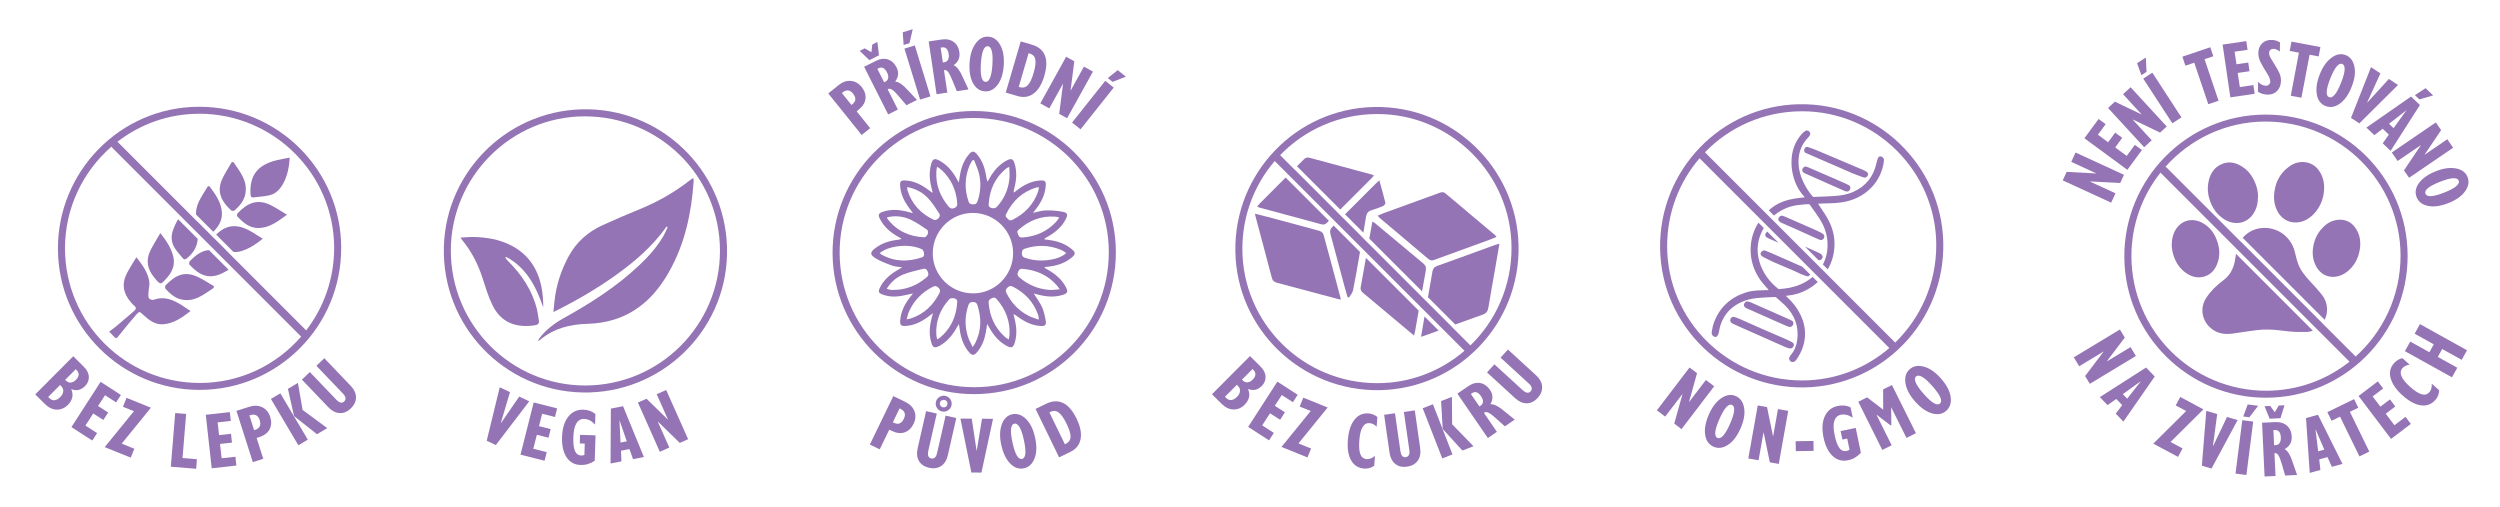 <?xml version="1.0" encoding="UTF-8"?> <svg xmlns="http://www.w3.org/2000/svg" xmlns:xlink="http://www.w3.org/1999/xlink" id="Layer_1" viewBox="0 0 753.99 152.76"><defs><style>.cls-1{fill:none;}.cls-2{clip-path:url(#clippath-17);}.cls-3{clip-path:url(#clippath-11);}.cls-4{clip-path:url(#clippath-16);}.cls-5{clip-path:url(#clippath-10);}.cls-6{clip-path:url(#clippath-15);}.cls-7{clip-path:url(#clippath-13);}.cls-8{clip-path:url(#clippath-14);}.cls-9{clip-path:url(#clippath-12);}.cls-10{fill:#9474b4;}.cls-11{clip-path:url(#clippath-1);}.cls-12{clip-path:url(#clippath-3);}.cls-13{clip-path:url(#clippath-4);}.cls-14{clip-path:url(#clippath-2);}.cls-15{clip-path:url(#clippath-7);}.cls-16{clip-path:url(#clippath-6);}.cls-17{clip-path:url(#clippath-9);}.cls-18{clip-path:url(#clippath-8);}.cls-19{clip-path:url(#clippath-5);}.cls-20{clip-path:url(#clippath);}</style><clipPath id="clippath"><rect class="cls-1" x="10.62" y="8.81" width="733.86" height="134.9"></rect></clipPath><clipPath id="clippath-1"><rect class="cls-1" x="10.62" y="8.81" width="733.86" height="134.9"></rect></clipPath><clipPath id="clippath-2"><rect class="cls-1" x="10.62" y="8.81" width="733.86" height="134.9"></rect></clipPath><clipPath id="clippath-3"><rect class="cls-1" x="10.62" y="8.81" width="733.86" height="134.9"></rect></clipPath><clipPath id="clippath-4"><rect class="cls-1" x="10.62" y="8.81" width="733.86" height="134.9"></rect></clipPath><clipPath id="clippath-5"><rect class="cls-1" x="10.62" y="8.81" width="733.86" height="134.9"></rect></clipPath><clipPath id="clippath-6"><rect class="cls-1" x="10.62" y="8.81" width="733.86" height="134.9"></rect></clipPath><clipPath id="clippath-7"><rect class="cls-1" x="10.62" y="8.81" width="733.86" height="134.9"></rect></clipPath><clipPath id="clippath-8"><rect class="cls-1" x="10.62" y="8.81" width="733.86" height="134.9"></rect></clipPath><clipPath id="clippath-9"><rect class="cls-1" x="10.62" y="8.81" width="733.86" height="134.9"></rect></clipPath><clipPath id="clippath-10"><rect class="cls-1" x="10.62" y="8.81" width="733.86" height="134.9"></rect></clipPath><clipPath id="clippath-11"><rect class="cls-1" x="10.62" y="8.81" width="733.86" height="134.9"></rect></clipPath><clipPath id="clippath-12"><rect class="cls-1" x="10.62" y="8.81" width="733.86" height="134.9"></rect></clipPath><clipPath id="clippath-13"><rect class="cls-1" x="10.62" y="8.81" width="733.86" height="134.9"></rect></clipPath><clipPath id="clippath-14"><rect class="cls-1" x="10.62" y="8.81" width="733.86" height="134.9"></rect></clipPath><clipPath id="clippath-15"><rect class="cls-1" x="10.62" y="8.81" width="733.86" height="134.9"></rect></clipPath><clipPath id="clippath-16"><rect class="cls-1" x="10.62" y="8.81" width="733.86" height="134.9"></rect></clipPath><clipPath id="clippath-17"><rect class="cls-1" x="10.62" y="8.81" width="733.86" height="134.9"></rect></clipPath></defs><g class="cls-20"><path class="cls-10" d="M60.34,115.5c-22.47.05-40.69-18.09-40.74-40.54-.02-12.25,5.44-23.29,14.05-30.76.06.16.15.31.28.43l56.89,56.89c-7.41,8.54-18.31,13.96-30.47,13.98M60.03,34.3c22.44-.02,40.73,18.13,40.75,40.45,0,9.37-3.14,18.01-8.44,24.89l-24.25-24.25s.03.01.05.02l-3.72-3.71s0,.01,0,.02l-.98-.98s0,0,0,0c0,0,0,0,0-.01l-3.94-3.94s.01.03.02.05l-3.54-3.54c-.03-.06-.07-.11-.1-.17-.01.01-.02.03-.03.04l-20.23-20.23c-.07-.07-.14-.12-.22-.17,6.83-5.29,15.37-8.45,24.62-8.46M102.91,74.8c-.02-23.58-19.2-42.64-42.9-42.6-23.8.05-42.7,19.6-42.54,43.03.16,23.34,19.25,42.38,42.74,42.36,23.62-.03,42.72-19.16,42.69-42.8"></path><path class="cls-10" d="M46.39,90.39c-.4.15-1.18-.05-1.42-.36-.28-.38-.23-1.06-.21-1.6.06-1.24.45-2.53.23-3.72-.48-2.6-1.97-4.76-3.86-7.12-1.03,1.72-2,3.19-2.81,4.74-1.68,3.18-1.22,6.13,1.14,8.81.31.35.61.73.97,1.02.75.58.66,1.09,0,1.65-1.76,1.49-3.5,3.01-5.27,4.5-.68.57-1.42,1.08-2.23,1.69.43.47.76.84,1.11,1.19,1.04,1.06,1.01,1.03,1.91-.09,1.67-2.08,3.35-4.16,5.11-6.17.97-1.11,1.04-1.01,2.12,0,1.72,1.6,3.61,3.07,6.1,2.87,3.09-.26,5.57-1.95,8.17-3.99-1.29-.85-2.35-1.64-3.5-2.29-2.36-1.34-4.81-2.15-7.56-1.12"></path><path class="cls-10" d="M76.4,59.53c1.68-.19,3.38-.27,5.01-.67,3.94-.97,5.8-6.68,5.96-11.32-1.34.26-2.58.46-3.8.75-5.85,1.4-8.3,4.53-8.02,10.18.03.59.09,1.15.86,1.07"></path><path class="cls-10" d="M69.78,63.49c.18.16.78.14.98-.04,1.52-1.33,2.81-2.88,3.22-4.89.81-3.95-1.59-6.72-3.55-9.64-.17-.02-.34-.04-.51-.06-.94,1.64-1.99,3.23-2.81,4.94-1.74,3.63-.72,6.63,2.65,9.69"></path><path class="cls-10" d="M50.4,83.74c.12-.14.24-.27.35-.41,1.31-1.71,2.04-3.61,1.55-5.77-.59-2.62-2.01-4.83-3.95-7.26-1.1,1.92-2.15,3.55-3,5.27-1.44,2.9-.89,5.6,1.12,8.06,1.95,2.4,1.94,2.4,3.92.1"></path><path class="cls-10" d="M71.7,64.29c-.19.2-.31.78-.17.92,1.77,1.9,3.71,3.64,6.52,3.56,3.23-.09,5.71-1.94,8.5-4.02-1.79-1.06-3.25-2.04-4.81-2.84-4.02-2.05-7.13-.73-10.03,2.37"></path><path class="cls-10" d="M49.96,86.04c-.19.2-.22.88-.04,1.07,1.31,1.4,2.74,2.74,4.67,3.19,4.05.96,6.87-1.52,9.86-3.48.02-.17.05-.34.07-.51-1.51-.88-2.98-1.85-4.54-2.63-4.39-2.19-7.09-.62-10.02,2.35"></path><path class="cls-10" d="M65.2,70.77l5.21,5.21c.65.07,1.27.04,1.82-.1,2.53-.64,4.69-2.01,7.01-3.87-1.6-.98-2.95-1.95-4.42-2.68-3.74-1.87-6.84-1.39-9.62,1.44"></path><path class="cls-10" d="M64.33,69.9c1.57-1.59,2.76-3.42,2.59-5.83-.21-3.08-1.95-5.5-3.73-7.86-.16-.03-.32-.06-.47-.09-.91,1.54-1.93,3.02-2.71,4.62-.65,1.33-.94,2.67-.89,3.96l5.21,5.21Z"></path><path class="cls-10" d="M57.23,78.77c-.2.2-.25.87-.08,1.06,3.04,3.3,5.92,4.46,9.79,2.62.68-.33,1.35-.7,2.01-1.09l-5.93-5.93c-1.93.13-3.72,1.2-5.79,3.35"></path><path class="cls-10" d="M55.13,77.89c.36.44.73.43,1.2.06,2.04-1.63,3.18-3.69,3.3-5.91l-5.91-5.91c-.66,1.1-1.18,2.23-1.59,3.42-.63,1.87-.44,3.66.6,5.3.69,1.08,1.58,2.04,2.4,3.04"></path><path class="cls-10" d="M19.79,114.71l-.14-.14,3.21-3.22.14.14c.5.5.74,1.01.72,1.52-.03.51-.28,1-.76,1.49-.55.55-1.09.85-1.63.88-.54.04-1.05-.19-1.53-.67M19.07,118.07c-.07.59-.38,1.16-.93,1.71-.55.55-1.11.86-1.67.93-.56.07-1.11-.16-1.65-.7l-.29-.29,3.59-3.6.29.29c.52.52.74,1.07.66,1.66M21.49,117.38c.91.31,1.68.37,2.33.19.65-.18,1.26-.56,1.85-1.15.79-.79,1.16-1.72,1.12-2.78-.04-1.06-.56-2.09-1.56-3.08l-3.14-3.12-11.46,11.51,2.84,2.83c1.16,1.16,2.38,1.74,3.65,1.76,1.27.02,2.4-.46,3.38-1.45.66-.67,1.09-1.39,1.28-2.19.19-.79.09-1.63-.3-2.53"></path></g><polygon class="cls-10" points="31.17 126.66 32.62 124.41 29.57 122.45 31.67 119.2 35.02 121.36 36.47 119.12 30.34 115.16 21.54 128.81 27.83 132.87 29.28 130.62 25.76 128.35 28.12 124.7 31.17 126.66"></polygon><polygon class="cls-10" points="38.16 119.99 37.08 122.68 40.39 124.02 31.58 134.85 39.43 138.02 40.51 135.34 36.7 133.8 45.51 122.96 38.16 119.99"></polygon><polygon class="cls-10" points="56.14 124.84 52.84 124.57 51.52 140.76 59.16 141.38 59.39 138.5 55.05 138.14 56.14 124.84"></polygon><polygon class="cls-10" points="66.84 138.21 66.36 133.89 69.96 133.49 69.67 130.83 66.07 131.23 65.64 127.39 69.61 126.95 69.31 124.29 62.06 125.09 63.85 141.23 71.29 140.41 71 137.75 66.84 138.21"></polygon><g class="cls-11"><path class="cls-10" d="M78.36,128.54c-.21.5-.7.88-1.46,1.12l-.26.08-1.42-4.45.23-.07c1.45-.46,2.41.02,2.86,1.46.24.74.25,1.36.03,1.86M79.1,122.83c-1.16-.57-2.49-.61-3.99-.13l-3.8,1.21,4.94,15.47,3.15-1.01-2-6.28.74-.24c1.56-.5,2.62-1.3,3.18-2.39.56-1.1.62-2.34.17-3.73-.44-1.37-1.24-2.34-2.4-2.91"></path></g><polygon class="cls-10" points="89.85 115.48 86.84 117.27 88.68 125.48 95.6 130.96 98.69 129.12 91.26 123.63 89.85 115.48"></polygon><rect class="cls-10" x="85.62" y="118.33" width="3.31" height="16.24" transform="translate(-52.29 62.19) rotate(-30.66)"></rect><g class="cls-14"><path class="cls-10" d="M105.71,116.3l-7.9-8.26-2.39,2.29,8.04,8.4c.46.48.71.92.74,1.32.04.4-.1.75-.4,1.04-.33.31-.69.42-1.1.31-.4-.11-.82-.38-1.25-.83l-8-8.36-2.39,2.29,7.99,8.34c1.04,1.09,2.17,1.67,3.38,1.74,1.21.07,2.33-.4,3.38-1.4,1.02-.98,1.54-2.07,1.56-3.29.02-1.22-.53-2.42-1.65-3.59"></path><path class="cls-10" d="M443.46,104.18s-.03-.03-.04-.05l-5.81-5.81s.01,0,.02,0l-7.23-7.23s0,.02,0,.02l-1.77-1.77s0-.02,0-.02l-15.91-15.91s0,.02,0,.02l-1.79-1.79s0-.02,0-.03l-6.13-6.13s0,.01-.01.01l-1.45-1.45s0,0,.01-.01l-13.05-13.05s0,.01-.01.02l-4.21-4.21s0,0,0,0c7.38-7.64,17.74-12.39,29.26-12.4,22.23-.04,40.5,18.15,40.53,40.35.01,11.57-4.74,22.02-12.41,29.44M415.43,115.56c-22.44.03-40.71-18.11-40.74-40.45-.01-10.16,3.66-19.42,9.76-26.54l57.23,57.23c-7.06,6.07-16.22,9.75-26.25,9.76M457.98,73.78c-.61-23.22-20-41.99-43.56-41.51-23.47.47-42.22,19.89-41.84,43.55.37,23.47,19.91,42.25,43.55,41.85,23.63-.45,42.49-20.08,41.86-43.89"></path><path class="cls-10" d="M399.14,70.7c-.12-.43-.69-.91-1.14-1.04-5.21-1.45-10.44-2.84-15.67-4.24-1.22-.33-2.46-.62-3.83-.96.09.45.11.63.16.81,1.64,6.15,3.3,12.29,4.9,18.45.25.96.76,1.35,1.67,1.59,4.46,1.16,8.91,2.37,13.37,3.56,1.86.5,3.73.99,5.69,1.51.02-.33.05-.4.03-.47-1.71-6.41-3.41-12.82-5.17-19.21"></path><path class="cls-10" d="M432.69,78.33c5.69-2.07,11.39-4.14,17.08-6.22.51-.19,1-.44,1.58-.7-.24-.27-.35-.42-.49-.54-4.96-4.17-9.94-8.32-14.88-12.51-.7-.6-1.3-.4-1.99-.14-5.55,2.02-11.1,4.03-16.65,6.05-.59.22-1.16.5-1.85.8.29.3.44.51.63.67,4.9,4.13,9.81,8.24,14.68,12.39.65.55,1.22.46,1.89.22"></path><path class="cls-10" d="M414.38,52.92c-.38-.16-.54-.25-.72-.3-6.26-1.68-12.51-3.35-18.76-5.05-.74-.2-1.21.04-1.71.54-.68.68-1.35,1.35-2.03,2.03l13.05,13.05c3.1-3.11,6.2-6.21,9.31-9.31.26-.26.5-.55.87-.96"></path><path class="cls-10" d="M398.55,67.65c.8.22,1.27-.06,1.79-.59.15-.15.3-.3.45-.46l-13.05-13.05c-2.6,2.61-5.21,5.21-7.81,7.82-.25.25-.47.55-.77.91.3.15.46.26.62.31,6.25,1.68,12.51,3.35,18.76,5.06"></path><path class="cls-10" d="M417.19,62.1c.3-.14.7-.68.64-.93-.53-2.18-1.15-4.33-1.83-6.78-.48.44-.79.7-1.08.99-3.09,3.09-6.17,6.18-9.26,9.26l5.53,5.53c.27-1.58.54-3.17.79-4.76.18-1.12.69-1.74,1.78-2.05,1.17-.33,2.31-.77,3.43-1.26"></path><path class="cls-10" d="M401.81,68.46c-.67.66-.78,1.26-.55,2.13,1.42,5.18,2.78,10.37,4.17,15.56.31,1.16.66,2.31.99,3.46.14.04.29.08.44.11.42-.71,1.05-1.38,1.21-2.14.7-3.39,1.26-6.82,1.86-10.23.08-.45.16-.9.24-1.36l-7.94-7.94c-.14.14-.28.28-.42.41"></path><path class="cls-10" d="M429.16,79.37c-4.85-4.01-9.66-8.06-14.5-12.09-.19-.15-.42-.25-.76-.44-.32,1.75-.62,3.45-.92,5.13l15.91,15.9c.37-2.08.74-4.16,1.12-6.24.18-1.01-.08-1.63-.85-2.26"></path><path class="cls-10" d="M410.39,86.55c-.14.77.08,1.27.69,1.77,3.64,3.02,7.25,6.07,10.88,9.11,1.43,1.2,2.86,2.39,4.47,3.74.16-.57.3-.93.36-1.29.36-2.06.72-4.13,1.08-6.19l-15.91-15.91c-.52,2.93-1.03,5.86-1.57,8.78"></path><path class="cls-10" d="M450.94,73.86c-5.84,2.12-11.67,4.27-17.52,6.35-.95.34-1.27.88-1.42,1.79-.43,2.55-.88,5.09-1.33,7.64l8.22,8.22c2.75-1,5.5-1.99,8.26-2.96,1.16-.41,1.57-1.06,1.75-2.19.67-4.14,1.43-8.26,2.15-12.39.38-2.2.75-4.41,1.17-6.83-.57.17-.93.25-1.27.38"></path><path class="cls-10" d="M429.63,95.45c-.34,1.97-.67,3.96-1.04,6.12.55-.18.89-.28,1.23-.4,1.35-.49,2.7-.98,4.05-1.47l-4.24-4.24Z"></path><path class="cls-10" d="M374.7,114.65l-.14-.14,3.21-3.22.14.14c.5.5.74,1.01.71,1.52-.03.51-.28,1.01-.76,1.49-.55.55-1.09.84-1.63.88-.54.04-1.05-.19-1.53-.67M373.98,118.01c-.07.59-.38,1.16-.93,1.71-.55.55-1.1.86-1.67.93-.56.07-1.11-.16-1.65-.7l-.29-.29,3.59-3.6.29.29c.52.51.74,1.07.66,1.66M376.39,117.33c.91.31,1.68.37,2.33.19.65-.18,1.26-.56,1.85-1.15.79-.79,1.16-1.72,1.12-2.78-.04-1.06-.56-2.09-1.56-3.08l-3.14-3.12-11.46,11.51,2.84,2.83c1.16,1.16,2.38,1.74,3.65,1.76,1.27.02,2.4-.46,3.38-1.45.66-.67,1.09-1.4,1.29-2.19.19-.79.09-1.63-.3-2.53"></path></g><polygon class="cls-10" points="386.08 126.6 387.53 124.35 384.48 122.39 386.58 119.14 389.93 121.3 391.38 119.06 385.25 115.1 376.44 128.75 382.74 132.81 384.19 130.56 380.67 128.29 383.03 124.64 386.08 126.6"></polygon><polygon class="cls-10" points="393.07 119.93 391.98 122.62 395.3 123.96 386.49 134.79 394.33 137.96 395.42 135.28 391.61 133.74 400.42 122.9 393.07 119.93"></polygon><g class="cls-12"><path class="cls-10" d="M412.7,124.69c-1.75-.13-3.17.53-4.26,1.97-1.09,1.44-1.74,3.46-1.93,6.05-.2,2.6.14,4.66,1,6.16.86,1.5,2.17,2.32,3.91,2.45.57.04,1.09,0,1.57-.14.48-.13.97-.37,1.47-.71l.22-2.98c-.5.4-.95.67-1.34.81-.39.14-.77.2-1.12.17-.92-.07-1.56-.55-1.93-1.45-.36-.9-.47-2.29-.33-4.18.27-3.62,1.31-5.36,3.1-5.23.34.03.69.13,1.06.3.37.17.73.44,1.07.79l.22-2.93c-.35-.3-.76-.55-1.23-.74-.47-.19-.96-.3-1.5-.34"></path><path class="cls-10" d="M426.68,123.78l-3.27.47,1.64,11.51c.09.66.04,1.16-.16,1.51-.2.35-.52.55-.93.61-.45.06-.81-.07-1.07-.39-.27-.32-.44-.79-.53-1.4l-1.64-11.46-3.27.47,1.63,11.43c.21,1.49.79,2.62,1.73,3.38.94.76,2.13,1.04,3.56.83,1.4-.2,2.46-.79,3.19-1.77.73-.98.98-2.27.75-3.88l-1.61-11.31Z"></path></g><rect class="cls-10" x="431.92" y="121.97" width="3.31" height="16.24" transform="translate(-17.64 166.38) rotate(-21.3)"></rect><polygon class="cls-10" points="437.89 119.69 434.63 120.96 435.11 129.36 441.05 135.89 444.4 134.58 437.96 127.96 437.89 119.69"></polygon><g class="cls-13"><path class="cls-10" d="M446.53,122.36l-.34.23-2.58-3.77.34-.23c.95-.65,1.86-.35,2.72.91.41.6.61,1.15.58,1.65-.02.5-.26.9-.72,1.21M451.35,122.38c-.69-.35-1.31-.51-1.85-.47.86-1.49.81-2.94-.15-4.35-.79-1.15-1.77-1.83-2.94-2.04-1.17-.21-2.4.13-3.68,1.01l-3.19,2.19,9.19,13.39,2.73-1.87-3.91-5.7.16-.11c.33-.23.77-.2,1.32.1.55.29,1.33.9,2.36,1.83l2.47,2.23,2.97-2.04-3.27-2.65c-.77-.67-1.51-1.18-2.2-1.53"></path><path class="cls-10" d="M465.1,116.61c-.06-1.22-.69-2.38-1.88-3.47l-8.43-7.72-2.23,2.44,8.57,7.85c.49.45.77.87.83,1.27.06.4-.05.75-.33,1.07-.31.33-.67.46-1.08.38-.41-.08-.84-.33-1.3-.74l-8.54-7.81-2.23,2.44,8.52,7.8c1.11,1.02,2.27,1.52,3.48,1.51,1.21-.01,2.3-.55,3.28-1.62.95-1.04,1.4-2.17,1.34-3.39"></path><path class="cls-10" d="M512.58,47.73l57.23,57.23c-7.06,6.09-16.23,9.77-26.27,9.78-22.44.03-40.71-18.11-40.74-40.45-.01-10.17,3.67-19.44,9.78-26.56M543.44,33.56c22.23-.04,40.5,18.15,40.53,40.34.01,11.56-4.74,22-12.39,29.42,0-.01-.02-.02-.02-.03l-57.33-57.33s-.02-.02-.03-.02c7.38-7.63,17.73-12.36,29.24-12.38M544.22,116.84c23.63-.45,42.49-20.08,41.86-43.89-.61-23.22-19.99-41.99-43.56-41.51-23.47.47-42.22,19.89-41.84,43.55.37,23.47,19.92,42.25,43.55,41.85"></path><path class="cls-10" d="M540.97,104.3c.14-.4.05-.76-.32-.98-.43-.27-.88-.51-1.35-.72-2.61-1.14-5.23-2.25-7.83-3.39-2.29-1.01-4.56-2.05-6.85-3.05-.53-.23-1.08-.43-1.64-.59-.4-.11-.81.15-1.03.55-.2.37-.17.82.12,1.12.14.15.32.28.5.37.61.29,1.22.57,1.84.84,4.59,2.04,9.18,4.07,13.78,6.11.59.26,1.19.5,1.77.54.46,0,.84-.33,1-.79"></path><path class="cls-10" d="M544.78,44.33c-.41.15-.65.55-.63,1,.02.47.08.61.51.82.63.3,1.28.57,1.93.85,4.01,1.74,8.01,3.5,12.02,5.22,1.11.48,2.27.86,3.4,1.28.46.17.83.05,1.14-.33.36-.43.37-.86-.05-1.23-.26-.22-.56-.41-.88-.55-4.84-2.06-9.69-4.12-14.54-6.16-.79-.33-1.61-.6-2.42-.88-.15-.05-.35-.07-.5-.02"></path><path class="cls-10" d="M526.85,93.02c1.59.71,3.18,1.41,4.78,2.12,2.05.91,4.1,1.82,6.15,2.72.57.25,1.15.52,1.74.71.67.21,1.38-.38,1.36-1.09,0-.39-.23-.65-.55-.82-.31-.16-.62-.31-.94-.44-3.72-1.65-7.43-3.3-11.15-4.94-.37-.16-.77-.28-1.17-.36-.41-.08-.7.17-.92.48-.22.3-.26.64-.09.98.17.33.47.51.79.65"></path><path class="cls-10" d="M557.69,55.92c-.39-.2-.77-.42-1.17-.6-3.69-1.61-7.38-3.22-11.07-4.82-.32-.14-.67-.21-1.06-.32-.18.12-.38.22-.52.37-.51.54-.39,1.26.25,1.61.14.07.27.15.41.21,2.11.94,4.22,1.87,6.33,2.81,1.8.8,3.6,1.59,5.41,2.38.16.07.34.12.52.17.79.23,1.39-.66,1.27-1.23-.05-.24-.14-.45-.37-.57"></path><path class="cls-10" d="M549.09,72.39c.17.03.39,0,.53-.1.83-.53.79-1.44-.08-1.92-.54-.3-1.09-.59-1.66-.84-3.19-1.41-6.39-2.82-9.59-4.22-.3-.13-.64-.2-.9-.28-.49.08-.77.33-.96.68-.18.33-.15.67.1.94.19.21.43.4.69.52,1.67.75,3.36,1.47,5.03,2.22,2.06.92,4.11,1.85,6.16,2.77.22.1.44.19.67.23"></path><path class="cls-10" d="M540.11,62.29c1.34-.41,2.72-.53,4.1-.65.43-.04.86-.06,1.28-.07.1,0,.25.05.3.12,1.25,1.78,2.59,3.49,3.64,5.4,1.08,1.97,1.67,4.08,1.75,6.33.06,2.37-.41,4.49-1.41,6.35l1.47,1.47c1.25-2.15,1.95-4.54,2.03-7.2.08-2.6-.5-5.07-1.69-7.4-.87-1.7-1.97-3.26-3.03-4.85-.06-.1-.13-.19-.23-.36.18,0,.28-.01.38-.02,1.23-.04,2.47-.07,3.7-.12,1.69-.07,3.37-.23,5.01-.67,2.94-.79,5.45-2.29,7.47-4.59,1.66-1.9,2.68-4.11,3.17-6.58.08-.41.14-.83.13-1.25,0-.51-.45-.95-.95-1.03-.39-.07-.71.14-.92.7-.16.43-.28.89-.38,1.34-.9,4.07-3.23,6.99-7.04,8.68-1.86.83-3.85,1.12-5.86,1.24-1.99.12-3.98.18-5.97.26-.14,0-.32-.08-.41-.19-1.01-1.18-1.86-2.46-2.55-3.85-1.2-2.4-1.88-4.92-1.63-7.64.22-2.35,1.13-4.4,2.75-6.12.23-.24.45-.5.62-.79.24-.41.14-.87-.22-1.19-.3-.28-.82-.36-1.17-.11-.39.28-.78.59-1.09.95-1.84,2.13-2.83,4.62-3.02,7.42-.12,1.77.04,3.5.49,5.21.61,2.3,1.64,4.39,3.26,6.16.06.06.11.13.21.24-.14.03-.22.05-.31.06-.63.07-1.25.13-1.88.22-1.5.21-2.98.51-4.41,1.05-1.61.61-3.01,1.5-4.26,2.62l1.57,1.57c1.46-1.23,3.16-2.15,5.09-2.74"></path><path class="cls-10" d="M516.97,101.52c.41.2.76.14,1-.25.19-.3.34-.63.42-.97.17-.67.22-1.38.43-2.03.82-2.62,2.33-4.73,4.66-6.23,1.96-1.26,4.13-1.93,6.43-2.16,1.81-.18,3.62-.22,5.44-.31.12,0,.27.06.36.14.89.79,1.79,1.56,2.64,2.39,2.89,2.85,4.2,6.29,3.7,10.35-.2,1.68-.8,3.22-1.89,4.54-.17.2-.31.43-.43.66-.15.28-.18.59-.04.9.3.7,1.21.85,1.79.28.19-.18.33-.41.48-.63,1.34-1.97,2.19-4.12,2.39-6.51.2-2.39-.3-4.65-1.35-6.79-.98-2-2.3-3.74-3.95-5.23-.14-.13-.28-.26-.46-.44.15-.03.22-.04.29-.05.6-.08,1.2-.13,1.79-.25,2.89-.59,5.41-1.89,7.55-3.88l-1.53-1.53c-.2.17-.41.33-.62.49-1.87,1.4-3.98,2.3-6.26,2.76-1.03.21-2.09.29-3.14.42-.13.02-.3-.03-.4-.11-2.68-2.16-4.65-4.82-5.63-8.13-1.07-3.61-.55-7.02,1.3-10.19l-1.61-1.61c-1.29,2.04-2.07,4.31-2.29,6.83-.29,3.41.48,6.58,2.24,9.51.82,1.36,1.88,2.53,2.93,3.71.06.07.11.15.22.28-.17,0-.27.01-.36.01-.65.02-1.3.04-1.94.06-1.56.05-3.12.18-4.62.66-4.68,1.52-7.95,4.54-9.63,9.19-.31.85-.47,1.76-.62,2.66-.13.72.15,1.17.74,1.46"></path><path class="cls-10" d="M548.9,76.43c-.68-.34-1.37-.64-2.06-.95-.82-.36-1.64-.72-2.46-1.09l4.05,4.05s.05.02.08.02c.58.15,1.19-.42,1.21-1.05-.08-.17-.13-.37-.24-.5-.16-.19-.36-.38-.58-.49"></path><path class="cls-10" d="M532.75,71.54c.17.13.37.24.57.33,1.01.45,2.03.9,3.05,1.34l-3.35-3.35c-.16.1-.31.26-.47.5-.29.41-.2.88.21,1.18"></path><path class="cls-10" d="M530.98,76.67c.1.16.18.35.31.48.17.16.37.3.58.41,1.04.52,2.08,1.06,3.14,1.54,2.58,1.16,5.23,2.14,7.77,3.39.67.33,1.41.55,2.12.8.41.14.73-.06.98-.37.03-.04.06-.07.08-.11l-2.36-2.35c-.42-.18-.83-.37-1.25-.55-2.56-1.13-5.12-2.27-7.68-3.39-.77-.34-1.55-.64-2.33-.95-.64-.25-1.4.5-1.38,1.11"></path></g><polygon class="cls-10" points="514.49 114.6 509.45 121.21 509.41 121.18 511.82 112.56 509.56 110.84 499.71 123.75 502.21 125.65 507.38 118.87 507.42 118.9 504.95 127.75 507.14 129.42 516.99 116.5 514.49 114.6"></polygon><g class="cls-19"><path class="cls-10" d="M523.01,123.86c-.08.94-.49,2.26-1.23,3.95-.74,1.68-1.43,2.87-2.06,3.57-.64.7-1.21.94-1.73.71-1.08-.48-.89-2.38.57-5.7.74-1.68,1.42-2.87,2.06-3.57.64-.7,1.21-.94,1.73-.71.52.23.74.81.66,1.75M523.51,119.46c-1.39-.61-2.85-.41-4.36.62-1.51,1.03-2.76,2.65-3.74,4.88-1.02,2.33-1.41,4.38-1.14,6.16.26,1.78,1.11,2.98,2.53,3.61,1.38.61,2.82.42,4.33-.55,1.51-.97,2.78-2.63,3.81-4.98,1.03-2.33,1.38-4.39,1.08-6.17-.3-1.78-1.14-2.97-2.51-3.57"></path></g><polygon class="cls-10" points="534.78 131.56 534.73 131.55 532.93 122.78 530.13 122.28 527.28 138.27 530.37 138.82 531.87 130.42 531.91 130.43 533.77 139.43 536.47 139.91 539.32 123.92 536.23 123.37 534.78 131.56"></polygon><rect class="cls-10" x="541.59" y="133.02" width="5.37" height="2.99" transform="translate(-1.96 8.2) rotate(-.86)"></rect><g class="cls-16"><path class="cls-10" d="M555.13,130.02l.53,2.55,1.45-.3.7,3.36c-.11.09-.25.17-.41.23-.16.07-.32.12-.48.15-.87.18-1.6-.12-2.17-.9-.58-.78-1.05-2.07-1.43-3.86-.39-1.89-.42-3.34-.09-4.35.34-1.01,1-1.62,2-1.83.49-.1,1.02-.1,1.58.02.56.11,1.21.41,1.96.88l-.65-3.1c-.7-.33-1.37-.52-2.01-.56-.64-.04-1.25,0-1.84.12-1.83.38-3.13,1.42-3.92,3.11-.79,1.7-.91,3.84-.38,6.42.53,2.52,1.45,4.39,2.77,5.59s2.84,1.63,4.57,1.27c.86-.18,1.59-.45,2.2-.83.61-.38,1.18-.85,1.73-1.43l-1.56-7.5-4.57.95Z"></path></g><polygon class="cls-10" points="567.94 117.44 567.97 123.56 563.11 119.84 560.45 121.16 567.69 135.7 570.52 134.29 565.95 125.11 565.99 125.09 570.21 128.31 570.42 128.21 570.37 122.91 570.41 122.89 574.98 132.07 577.84 130.65 570.6 116.12 567.94 117.44"></polygon><g class="cls-15"><path class="cls-10" d="M585.09,121.7c-.89.78-2.53-.19-4.93-2.92-1.21-1.37-2-2.5-2.37-3.37-.37-.87-.34-1.5.09-1.87.43-.38,1.05-.33,1.87.14.82.47,1.84,1.39,3.06,2.78,1.21,1.38,2,2.5,2.37,3.37.37.87.34,1.5-.09,1.87M588.31,119.72c-.25-1.78-1.22-3.63-2.91-5.55-1.68-1.91-3.39-3.1-5.14-3.58-1.74-.47-3.18-.22-4.3.77-1.14,1.01-1.57,2.41-1.28,4.22.29,1.8,1.24,3.62,2.85,5.45,1.68,1.91,3.38,3.12,5.11,3.63,1.72.51,3.17.26,4.34-.77,1.13-1,1.57-2.38,1.33-4.16"></path><path class="cls-10" d="M710.44,107.52l-10.01-10.01s0,0,.01-.01l-24.78-24.78s0,.01-.01.02l-22.17-22.17c-.12-.12-.25-.21-.4-.26,7.42-8.35,18.2-13.64,30.17-13.65,22.44-.02,40.73,18.14,40.75,40.45,0,12.09-5.24,22.96-13.57,30.43M642.83,77.31c-.02-9.52,3.27-18.31,8.78-25.26.05.08.1.15.17.21l56.82,56.82c-6.88,5.47-15.58,8.74-25.03,8.76-22.47.05-40.69-18.09-40.74-40.54M726.13,77.15c-.02-23.57-19.2-42.64-42.9-42.59-23.8.05-42.7,19.6-42.54,43.03.16,23.34,19.25,42.38,42.74,42.36,23.62-.03,42.72-19.16,42.7-42.8"></path><path class="cls-10" d="M679.61,64.45c1-1.51,1.4-3.21,1.4-5.38.01-.96-.23-2.25-.69-3.49-.93-2.51-2.45-4.53-4.87-5.78-1.65-.85-3.39-1.09-5.14-.41-2.75,1.07-3.93,3.32-4.34,6.06-.24,1.56-.07,3.1.39,4.6.8,2.62,2.27,4.77,4.65,6.2,3.12,1.86,6.68,1.11,8.61-1.8"></path><path class="cls-10" d="M692.85,67.08c2.1-.18,3.79-1.24,5.18-2.78,1.56-1.72,2.48-3.75,2.8-6.04.33-2.4.03-4.69-1.38-6.73-1.03-1.49-2.45-2.41-4.26-2.62-1.73-.2-3.32.27-4.72,1.27-3.13,2.22-4.49,5.36-4.65,9.1.02,1.45.22,2.54.72,3.75,1.12,2.72,3.52,4.29,6.32,4.05"></path><path class="cls-10" d="M705.13,66.29c-1.96.18-3.51,1.16-4.81,2.57-1.44,1.56-2.3,3.43-2.66,5.52-.33,1.88-.17,3.72.64,5.47,1.05,2.25,2.78,3.56,5.16,3.66,1.85-.02,3.31-.64,4.59-1.7,1.95-1.61,3.1-3.69,3.58-6.15.46-2.35.25-4.61-1.07-6.66-1.26-1.96-3.07-2.92-5.43-2.71"></path><path class="cls-10" d="M668.45,80.16c1.24-2.62,1.1-5.29.06-7.93-.89-2.27-2.36-4.08-4.59-5.17-2.82-1.39-5.82-.62-7.56,1.91-.98,1.43-1.36,3.05-1.38,5.06.03.31.07.91.17,1.5.09.52.23,1.04.39,1.55.77,2.36,2.12,4.28,4.27,5.58,1.36.83,2.85,1.17,4.42.88,1.98-.37,3.37-1.59,4.22-3.39"></path><path class="cls-10" d="M700.16,88.75c-1.06-1.32-2.22-2.56-3.37-3.8-1.5-1.63-2.93-3.32-3.7-5.42-.43-1.16-.69-2.4-.99-3.6-1.33-5.2-6.24-7.98-11-7-1.85.38-3.51,1.4-4.71,2.8l24.72,24.72c.52-1.02.77-2.17.71-3.43-.07-1.59-.66-3.04-1.65-4.27"></path><path class="cls-10" d="M674.37,76.56c-.12.79-.22,1.58-.38,2.36-.47,2.29-1.55,4.21-3.46,5.63-1.95,1.44-3.68,3.11-5.05,5.14-2.26,3.35-1.28,7.36,1.64,9.56,1.9,1.43,4.06,1.66,6.32,1.34,2.45-.34,4.89-.75,7.35-1.04,2.25-.27,4.51-.18,6.75.09,2.1.25,4.19.53,6.31.48.38,0,.76-.02,1.14,0,.91.05,1.76-.08,2.55-.39l-23.17-23.17Z"></path></g><polygon class="cls-10" points="638.02 58.3 630.34 54.77 630.36 54.72 639.45 55.19 640.58 52.72 625.98 46 624.68 48.82 632.16 52.26 632.14 52.31 623.29 51.84 622.11 54.4 636.72 61.12 638.02 58.3"></polygon><polygon class="cls-10" points="645.99 45.25 643.86 43.68 641.41 47.02 637.94 44.46 640.06 41.57 637.93 40.01 635.8 42.9 632.72 40.63 635.06 37.45 632.92 35.88 628.65 41.7 641.6 51.22 645.99 45.25"></polygon><polygon class="cls-10" points="648.95 42.3 643.23 36.08 643.27 36.05 651.47 39.99 653.47 38.15 642.58 26.31 640.3 28.41 645.87 34.47 645.84 34.5 637.85 30.66 635.78 32.57 646.67 44.4 648.95 42.3"></polygon><rect class="cls-10" x="650.5" y="21.48" width="3.27" height="16.08" transform="translate(89.61 360.76) rotate(-33.08)"></rect><polygon class="cls-10" points="647.39 21.66 647.17 17.35 644.53 19.07 645.84 22.67 647.39 21.66"></polygon><polygon class="cls-10" points="661.78 18.91 666.01 31.43 669.11 30.38 664.88 17.86 667.53 16.96 666.61 14.25 658.2 17.09 659.11 19.81 661.78 18.91"></polygon><polygon class="cls-10" points="680 28.28 679.62 25.66 675.52 26.26 674.89 22 678.44 21.48 678.06 18.86 674.51 19.38 673.95 15.59 677.86 15.02 677.47 12.4 670.33 13.45 672.67 29.36 680 28.28"></polygon><g class="cls-18"><path class="cls-10" d="M686.77,27.42c.75-.77,1.13-1.77,1.16-3.01.02-.83-.15-1.64-.5-2.41-.35-.77-.76-1.5-1.21-2.2l-1.28-2.1c-.4-.63-.6-1.21-.59-1.72,0-.42.14-.73.38-.94.25-.21.58-.31.99-.31.24,0,.51.06.8.17.29.11.65.33,1.06.66l.06-2.77c-.45-.26-.87-.46-1.29-.57-.42-.11-.83-.18-1.25-.18-1.17-.02-2.13.32-2.86,1.05-.74.72-1.12,1.67-1.14,2.84-.02.96.22,1.94.73,2.94s1.12,2.04,1.83,3.12c.71,1.08,1.05,1.97,1.04,2.66,0,.32-.13.6-.38.85-.25.25-.55.36-.92.36-.39,0-.76-.1-1.14-.26-.37-.17-.78-.47-1.22-.92l-.06,2.98c.82.56,1.79.86,2.92.88,1.17.02,2.13-.35,2.88-1.12"></path></g><polygon class="cls-10" points="690.89 28.88 694.1 29.48 696.56 16.5 699.3 17.02 699.83 14.2 691.1 12.55 690.57 15.37 693.34 15.89 690.89 28.88"></polygon><g class="cls-17"><path class="cls-10" d="M702.81,23.66c.67-1.69,1.3-2.89,1.91-3.61.61-.72,1.17-.97,1.69-.77.52.21.76.78.72,1.71-.04.93-.4,2.25-1.07,3.95-.67,1.69-1.3,2.89-1.91,3.61-.61.72-1.17.98-1.69.77-1.09-.43-.97-2.32.35-5.66M698.74,28.5c.32,1.75,1.2,2.91,2.64,3.48,1.39.55,2.81.32,4.27-.7,1.46-1.02,2.65-2.71,3.59-5.07.93-2.34,1.21-4.39.84-6.14s-1.24-2.9-2.61-3.44c-1.4-.56-2.83-.3-4.29.77-1.46,1.07-2.63,2.72-3.52,4.96-.93,2.34-1.23,4.39-.91,6.14"></path></g><polygon class="cls-10" points="711.57 37.21 723.22 25.63 720.47 23.81 713.96 30.94 713.92 30.92 717.92 22.13 715.08 20.27 709.05 35.55 711.57 37.21"></polygon><polygon class="cls-10" points="733.82 28.78 731.54 26.59 728.33 28.69 729.67 29.97 733.82 28.78"></polygon><path class="cls-10" d="M725.67,33.31l.04.03-3.82,5.31-1.37-1.32,5.16-4.02ZM716.07,40.77l2.55-1.93,1.84,1.77-1.84,2.61,2.38,2.28,8.83-13.82-2.67-2.57-13.46,9.37,2.38,2.28Z"></path><polygon class="cls-10" points="723.11 48.55 730.09 43.79 730.11 43.83 725.03 51.38 726.57 53.62 739.85 44.56 738.1 41.99 731.3 46.64 731.27 46.6 736.23 39.25 734.64 36.92 721.36 45.99 723.11 48.55"></polygon><g class="cls-5"><path class="cls-10" d="M741.54,54.46c.21.52-.05,1.09-.76,1.7-.71.61-1.91,1.25-3.62,1.92-1.69.67-3,1.02-3.94,1.07-.94.05-1.51-.18-1.71-.71-.43-1.09,1.03-2.29,4.37-3.61,1.69-.67,3-1.03,3.94-1.07.94-.05,1.51.18,1.72.71M734.68,51.63c-2.34.93-4.04,2.11-5.1,3.54-1.06,1.43-1.3,2.87-.73,4.3.55,1.39,1.69,2.27,3.43,2.63,1.74.36,3.79.08,6.15-.85,2.34-.93,4.03-2.12,5.05-3.59,1.03-1.47,1.27-2.89.73-4.26-.55-1.4-1.72-2.27-3.5-2.6-1.78-.33-3.79-.06-6.03.83"></path></g><polygon class="cls-10" points="642.56 104.68 635.44 108.98 635.42 108.94 640.83 101.81 639.35 99.37 625.45 107.77 627.08 110.46 634.38 106.04 634.41 106.08 628.86 113.41 630.28 115.76 644.18 107.36 642.56 104.68"></polygon><path class="cls-10" d="M641.56,120.25l-1.33-1.38,5.37-3.86.03.03-4.07,5.2ZM647.25,110.84l-13.95,8.93,2.31,2.4,2.65-1.84,1.79,1.86-1.95,2.56,2.31,2.4,9.45-13.6-2.6-2.69Z"></path><polygon class="cls-10" points="664.54 123.46 657.55 119.73 656.18 122.28 659.34 123.96 649.42 133.8 656.88 137.79 658.25 135.24 654.62 133.3 664.54 123.46"></polygon><polygon class="cls-10" points="671.66 125.75 667.46 134.55 667.41 134.54 668.7 124.88 665.41 123.91 664.07 140.45 666.99 141.31 674.85 126.7 671.66 125.75"></polygon><rect class="cls-10" x="668.8" y="133.34" width="16.24" height="3.31" transform="translate(457.66 789.5) rotate(-82.76)"></rect><polygon class="cls-10" points="676.55 125.61 678.4 125.85 681.05 122.38 677.89 121.98 676.55 125.61"></polygon><polygon class="cls-10" points="684.69 122.43 682.97 122.51 684.51 126.28 687.79 126.13 688.99 122.23 687.27 122.31 686.07 124.34 684.69 122.43"></polygon><g class="cls-3"><path class="cls-10" d="M687.52,133.61c-.28.41-.7.63-1.25.65l-.41.02-.21-4.57.41-.02c1.15-.05,1.76.68,1.83,2.2.03.73-.09,1.3-.37,1.71M690.35,136.82c-.41-.66-.85-1.12-1.33-1.37,1.52-.82,2.24-2.08,2.16-3.78-.07-1.39-.54-2.49-1.43-3.28-.89-.8-2.11-1.16-3.66-1.08l-3.86.18.76,16.22,3.3-.15-.32-6.9h.19c.41-.03.76.23,1.07.77.31.54.66,1.47,1.04,2.8l.93,3.19,3.59-.17-1.38-3.98c-.31-.97-.66-1.79-1.06-2.46"></path></g><path class="cls-10" d="M699.15,136.11l-.81-6.56h.05s2.61,6.05,2.61,6.05l-1.85.51ZM695.48,126.09l1.13,16.53,3.21-.88-.35-3.21,2.49-.68,1.31,2.94,3.21-.88-7.39-14.82-3.61.99Z"></path><polygon class="cls-10" points="711.25 122.97 709.98 120.37 701.92 124.3 703.19 126.9 705.74 125.65 711.6 137.65 714.57 136.2 708.71 124.2 711.25 122.97"></polygon><polygon class="cls-10" points="722.15 128.25 719.53 124.78 722.41 122.59 720.8 120.46 717.91 122.65 715.58 119.56 718.75 117.16 717.14 115.02 711.33 119.43 721.13 132.37 727.1 127.85 725.49 125.72 722.15 128.25"></polygon><g class="cls-9"><path class="cls-10" d="M733.25,117.27c-.12.4-.31.73-.54,1-.61.69-1.39.91-2.32.65-.93-.25-2.11-1.01-3.53-2.27-2.71-2.41-3.47-4.29-2.28-5.64.23-.26.52-.47.88-.66.36-.19.79-.31,1.28-.38l-2.2-1.95c-.45.09-.9.27-1.33.53-.43.26-.83.58-1.18.98-1.16,1.31-1.5,2.84-1.01,4.58.49,1.75,1.7,3.48,3.64,5.2,1.95,1.74,3.78,2.71,5.5,2.94s3.16-.32,4.32-1.62c.38-.42.66-.87.84-1.33.18-.46.29-.99.33-1.59l-2.23-1.99c.01.64-.04,1.16-.17,1.56"></path></g><polygon class="cls-10" points="728.24 100.64 734.02 103.85 732.7 106.23 726.92 103.02 725.31 105.91 739.51 113.8 741.11 110.91 735.23 107.64 736.55 105.26 742.44 108.53 744.04 105.64 729.85 97.75 728.24 100.64"></polygon><g class="cls-7"><path class="cls-10" d="M321.06,75.94c.14.09.26.24.49.46-1.48,1.15-3.08,1.67-4.74,1.94-2.58.41-5.14.28-7.65-.58-.66-.23-.99-.56-.97-1.31.02-.72.14-1.21.91-1.46,3.66-1.19,7.26-1.13,10.82.34.4.16.76.4,1.13.62M318.74,86.06c.23.26.42.57.88,1.19-1.22.08-2.14.25-3.04.19-3.48-.24-6.53-1.53-9.18-3.81-.6-.52-.62-1.01-.33-1.69.28-.67.65-.93,1.38-.86,4.06.38,7.57,1.86,10.29,4.99M313.04,94.81c.1.27.16.55.22.83.03.14,0,.28,0,.77-1.09-.41-2.05-.67-2.92-1.11-3.06-1.53-5.28-3.89-6.81-6.94-.33-.66-.24-1.09.3-1.59.5-.47.9-.69,1.59-.34,3.61,1.83,6.23,4.54,7.62,8.38M304.48,100.8c-.02.45-.13.89-.25,1.62-.58-.41-.95-.62-1.25-.9-2.97-2.73-4.5-6.15-4.81-10.15-.07-.87.37-1.17,1.07-1.48.7-.31,1.06-.03,1.46.44,2.58,3.02,3.95,6.46,3.78,10.47M293.53,88.48c-6.73.02-12.21-5.39-12.21-12.06,0-6.73,5.42-12.2,12.08-12.2,6.7,0,12.15,5.43,12.15,12.13,0,6.66-5.4,12.12-12.03,12.13M294.16,103.42c-.17.33-.4.64-.81,1.28-.57-1.24-1.1-2.15-1.42-3.14-1.01-3.17-.94-6.35.13-9.51.25-.75.66-.97,1.42-.97.74,0,1.09.27,1.31.96,1.27,3.89,1.2,7.68-.64,11.38M288.7,91.11c-.27,4.33-1.89,7.99-5.28,10.79-.16.13-.36.21-.77.44-.11-.57-.24-.97-.26-1.38-.23-4.13,1.17-7.68,3.91-10.72.24-.27.86-.37,1.27-.3.58.1,1.18.32,1.12,1.17M274.72,96.04c-.32.1-.66.14-1.28.27.28-.94.4-1.67.7-2.33,1.51-3.37,3.95-5.84,7.24-7.51.73-.37,1.14-.17,1.68.33.55.51.59.96.27,1.59-1.88,3.66-4.64,6.34-8.61,7.65M269.06,87.45c-.29,0-.57-.06-.85-.12-.2-.04-.4-.12-.78-.25,1.27-2.04,2.95-3.47,4.99-4.3,1.9-.77,3.96-1.16,5.96-1.69.68-.18,1.14.1,1.41.8.25.66.36,1.16-.27,1.7-3.02,2.58-6.47,3.93-10.46,3.85M265.83,76.77c-.15-.08-.26-.23-.5-.45,1.58-1.21,3.29-1.72,5.07-1.99,2.59-.39,5.16-.23,7.6.8.31.13.58.65.64,1.03.07.52.22,1.17-.55,1.44-4.2,1.43-8.3,1.39-12.25-.83M267.71,66.08c-.08-.1-.1-.25-.21-.53,2.51-.61,4.87-.32,7.05.66,1.8.81,3.45,2,5.1,3.12.24.17.3.91.15,1.27-.17.41-.68.99-1.01.97-4.49-.19-8.27-1.88-11.07-5.49M273.7,57.45c-.08-.26-.06-.55-.11-1.03,2.63.48,4.73,1.66,6.38,3.43,1.33,1.42,2.36,3.12,3.43,4.76.16.25-.08.96-.35,1.23-.31.31-1,.64-1.31.5-3.94-1.8-6.69-4.72-8.03-8.88M282.39,51.82c.02-.42.11-.83.21-1.56.63.46,1.07.7,1.42,1.03,2.88,2.71,4.38,6.08,4.68,10,.06.74-.16,1.17-.91,1.47-.76.31-1.2.12-1.67-.44-2.55-3.04-3.92-6.49-3.73-10.5M292.36,50.02c.24-.58.59-1.12.9-1.67.17-.02.35-.03.52-.05.51,1.38,1.17,2.73,1.51,4.15.65,2.78.46,5.55-.49,8.27-.22.64-.53.92-1.23.91-.7-.02-1.2-.08-1.47-.88-1.21-3.62-1.18-7.19.27-10.72M298.18,61.62c.26-4.38,1.9-8.06,5.36-10.86.15-.13.37-.18.87-.43.01,1.38.15,2.58.01,3.75-.36,3.19-1.62,6.02-3.84,8.37-.26.28-.88.42-1.27.34-.56-.11-1.19-.32-1.14-1.17M312.68,56.52c.13-.04.28-.03.65-.06-.1.55-.11.97-.25,1.36-1.41,3.91-4.07,6.68-7.77,8.5-.62.31-1,.09-1.4-.35-.35-.39-.83-.67-.49-1.36,1.95-4,4.92-6.83,9.26-8.09M318.27,65.34c.34.02.68.14,1.2.25-.36.51-.6.94-.93,1.29-2.77,2.99-6.23,4.49-10.28,4.75-.68.04-.97-.29-1.17-.85-.18-.5-.49-.96.07-1.45,3.17-2.82,6.82-4.3,11.11-3.99M314.96,72.15c.15-.21.18-.29.23-.32.31-.18.63-.35.94-.53,2.22-1.28,4.12-2.89,5.31-5.21.68-1.32.52-1.94-.89-2.21-1.67-.32-3.4-.46-5.11-.43-1.22.02-2.44.45-3.89.75.37-.49.62-.82.88-1.14,1.59-2.06,2.74-4.31,2.96-6.94.12-1.45-.21-1.76-1.62-1.69-2.73.15-5.02,1.37-7.13,3.01-.29.22-.58.44-.87.67-.08-.52.02-.89.12-1.26.66-2.47.87-4.96.13-7.45-.44-1.5-.99-1.74-2.36-1.02-2.24,1.17-3.83,2.99-5.09,5.15-.24.42-.48.83-.72,1.25-.33-.74-.4-1.44-.52-2.13-.39-2.27-1.18-4.37-2.7-6.14-.89-1.04-1.49-1.03-2.37,0-1.54,1.8-2.36,3.92-2.72,6.24-.11.67-.22,1.34-.39,2.3-.41-.73-.64-1.17-.89-1.6-1.24-2.11-2.83-3.89-5.03-5.06-1.36-.72-1.93-.49-2.37,1.01-.73,2.53-.55,5.05.16,7.55.1.35.16.7.25,1.07-.21,0-.26.01-.28,0-.32-.24-.63-.48-.94-.71-2.11-1.58-4.37-2.78-7.08-2.88-1.25-.05-1.57.27-1.5,1.51.12,2.29,1.01,4.32,2.29,6.19.45.66.95,1.3,1.57,2.15-.53-.13-.8-.19-1.06-.26-2.64-.74-5.29-1.06-7.96-.16-1.39.47-1.57.92-.89,2.25,1.22,2.35,3.14,3.99,5.41,5.26.36.2.71.41,1.06.61-.41.27-.75.3-1.1.34-2.43.28-4.72.97-6.71,2.45-1.72,1.28-1.81,2.03-.01,3.13,1.5.92,3.21,1.56,4.88,2.18.87.32,1.86.34,3.14.55-.75.44-1.24.72-1.71,1.01-2.16,1.31-3.99,2.94-5.08,5.28-.48,1.03-.28,1.48.81,1.89,1.83.69,3.73.77,5.63.46,1.12-.18,2.22-.47,3.62-.77-.38.48-.59.74-.79,1.01-1.65,2.1-2.87,4.4-3.08,7.12-.11,1.42.25,1.76,1.65,1.68,2.53-.15,4.7-1.23,6.7-2.7.45-.33.88-.67,1.54-1.17-.18.69-.29,1.1-.4,1.5-.64,2.44-.85,4.89-.12,7.34.48,1.61,1.02,1.83,2.51,1.01,2.25-1.23,3.82-3.12,5.08-5.31.2-.34.4-.68.75-1.26.16,1.04.25,1.75.37,2.45.39,2.24,1.18,4.3,2.67,6.04.92,1.08,1.53,1.07,2.45-.02,1.5-1.78,2.28-3.89,2.67-6.16.12-.68.21-1.37.36-2.34.34.59.51.9.69,1.21,1.25,2.19,2.81,4.09,5.05,5.34,1.6.89,2.15.66,2.64-1.08.68-2.43.48-4.84-.17-7.24-.1-.39-.2-.78-.29-1.17.59.21.97.52,1.37.81,2.1,1.53,4.35,2.67,7.01,2.77,1.09.04,1.56-.33,1.39-1.38-.23-1.44-.53-2.92-1.11-4.24-.64-1.45-1.65-2.74-2.55-4.19.29.07.55.13.8.2,2.64.74,5.29,1.07,7.97.22,1.44-.46,1.66-.96.96-2.3-1.26-2.42-3.27-4.06-5.6-5.37-.29-.16-.56-.34-.85-.51.02-.08.05-.15.07-.23.41-.04.83-.07,1.24-.12,2.58-.33,4.99-1.1,6.99-2.83,1.07-.92,1.06-1.44,0-2.35-2.06-1.79-4.54-2.55-7.2-2.88-.36-.04-.71-.1-1.14-.16"></path><path class="cls-10" d="M293.97,116.78c-22.47.04-40.69-18.09-40.74-40.54-.04-22.35,18.14-40.64,40.43-40.66,22.44-.02,40.73,18.13,40.75,40.45.02,22.46-18.08,40.71-40.44,40.75M293.64,33.48c-23.8.04-42.7,19.6-42.54,43.03.16,23.34,19.25,42.39,42.74,42.36,23.62-.03,42.72-19.16,42.7-42.8-.02-23.57-19.2-42.64-42.9-42.59"></path><path class="cls-10" d="M257.02,31.49l-.21.17-2.9-3.6.19-.15c1.18-.95,2.23-.84,3.17.32.48.6.72,1.17.7,1.71-.02.54-.34,1.06-.95,1.55M262.44,38.65l-4.09-5.08.6-.48c1.26-1.02,1.96-2.13,2.08-3.35.13-1.21-.26-2.38-1.17-3.51-.89-1.11-1.98-1.72-3.25-1.83-1.27-.11-2.52.32-3.73,1.3l-3.08,2.48,10.08,12.53,2.55-2.05Z"></path><path class="cls-10" d="M264.97,20.59c1.02-.51,1.87-.1,2.55,1.25.33.64.44,1.21.36,1.69-.09.49-.38.85-.86,1.1l-.37.18-2.04-4.04.36-.18ZM260.62,20.15l7.25,14.36,2.92-1.48-3.08-6.1.17-.08c.36-.18.79-.09,1.28.27.5.36,1.19,1.06,2.08,2.11l2.13,2.51,3.18-1.61-2.86-3.04c-.67-.76-1.32-1.35-1.96-1.79-.63-.43-1.22-.67-1.76-.7,1.04-1.35,1.18-2.78.42-4.29-.62-1.23-1.5-2.03-2.62-2.39-1.12-.36-2.37-.19-3.75.51l-3.42,1.72Z"></path></g><polygon class="cls-10" points="265.1 16.67 264.61 12.66 263.08 13.43 262.82 15.75 260.8 14.58 259.28 15.35 262.2 18.14 265.1 16.67"></polygon><rect class="cls-10" x="275.06" y="13.83" width="3.27" height="16.08" transform="translate(5.77 82.18) rotate(-17.07)"></rect><polygon class="cls-10" points="272.26 9.74 272.53 13.56 274.3 13.02 275.27 8.81 272.26 9.74"></polygon><g class="cls-8"><path class="cls-10" d="M284.09,14.3c1.13-.17,1.8.49,2.02,1.99.11.71.04,1.29-.19,1.72-.24.43-.62.69-1.16.77l-.4.06-.67-4.48.4-.06ZM285.71,27.93l-1.01-6.76.19-.03c.4-.06.77.16,1.13.66.36.5.8,1.38,1.31,2.65l1.24,3.05,3.52-.53-1.76-3.78c-.4-.93-.83-1.7-1.29-2.31-.46-.61-.95-1.02-1.45-1.22,1.42-.96,2-2.27,1.75-3.94-.2-1.37-.78-2.39-1.74-3.09-.96-.69-2.2-.93-3.72-.7l-3.79.57,2.37,15.91,3.24-.48Z"></path><path class="cls-10" d="M295.83,19.2c.12-1.81.35-3.15.7-4.02.35-.87.81-1.29,1.37-1.25.56.04.96.51,1.21,1.4.25.9.31,2.26.2,4.09-.11,1.81-.35,3.15-.7,4.02-.35.87-.81,1.29-1.37,1.25-1.17-.07-1.64-1.9-1.41-5.49M297.04,27.55c1.49.1,2.77-.57,3.84-1.99,1.07-1.42,1.69-3.39,1.85-5.93.16-2.51-.2-4.55-1.09-6.1-.89-1.55-2.07-2.38-3.55-2.47-1.51-.1-2.79.59-3.85,2.06-1.06,1.47-1.66,3.4-1.82,5.81-.16,2.51.18,4.56,1.03,6.12.85,1.57,2.04,2.4,3.58,2.5"></path><path class="cls-10" d="M310.22,16.05l.3.09c1.03.3,1.61.94,1.75,1.92.13.98-.05,2.31-.55,4-.52,1.77-1.11,2.99-1.76,3.66-.66.67-1.49.85-2.51.56l-.21-.06,2.98-10.17ZM311.75,28.2c1.41-1.05,2.48-2.82,3.21-5.32.75-2.54.8-4.6.17-6.17-.63-1.58-1.94-2.65-3.91-3.23l-3.37-.99-4.52,15.43,3.6,1.06c1.8.53,3.41.27,4.82-.78"></path></g><polygon class="cls-10" points="316.46 32.69 320.56 25.3 320.6 25.32 319.45 34.34 321.83 35.66 329.63 21.6 326.91 20.09 322.92 27.29 322.88 27.27 324.01 18.48 321.54 17.12 313.75 31.18 316.46 32.69"></polygon><polygon class="cls-10" points="339.57 23.12 337.1 21.16 334.1 23.54 335.55 24.69 339.57 23.12"></polygon><rect class="cls-10" x="321.56" y="30.04" width="16.08" height="3.27" transform="translate(99.6 269.88) rotate(-51.49)"></rect><g class="cls-6"><path class="cls-10" d="M272.6,126.3c-.34.7-.76,1.16-1.26,1.38-.5.22-1.11.15-1.82-.19l-.24-.12,2.03-4.2.22.1c1.37.67,1.73,1.68,1.07,3.03M273.01,121.2l-3.59-1.74-7.08,14.62,2.98,1.44,2.87-5.93.7.34c1.47.71,2.79.87,3.95.46,1.16-.41,2.06-1.27,2.7-2.58.63-1.3.72-2.55.27-3.76-.45-1.21-1.38-2.15-2.8-2.84"></path><path class="cls-10" d="M282.61,136.67c-.15.65-.38,1.1-.69,1.35-.32.25-.68.33-1.09.24-.44-.1-.73-.35-.87-.75-.13-.4-.13-.89,0-1.49l2.57-11.29-3.22-.73-2.56,11.26c-.33,1.47-.2,2.73.41,3.77.61,1.05,1.62,1.73,3.03,2.05,1.38.31,2.58.14,3.61-.51s1.72-1.77,2.08-3.35l2.53-11.14-3.22-.73-2.58,11.33Z"></path><path class="cls-10" d="M283.47,121.48c.07-.32.24-.56.51-.72.27-.16.56-.21.88-.14.32.07.56.24.72.5.17.26.21.55.14.87-.07.32-.24.56-.5.72-.26.16-.55.21-.87.14-.32-.07-.56-.24-.73-.5-.17-.26-.22-.55-.15-.87M284.08,124.09c.63.15,1.23.04,1.8-.31.57-.35.93-.85,1.08-1.5.15-.65.04-1.25-.32-1.82-.36-.56-.86-.92-1.49-1.06-.63-.14-1.23-.04-1.8.31-.57.35-.93.85-1.08,1.5-.15.65-.04,1.26.32,1.82.36.56.86.92,1.49,1.06"></path></g><polygon class="cls-10" points="294.58 135.9 294.53 135.9 293.08 126.27 289.66 126.24 292.96 142.51 296 142.53 299.5 126.31 296.17 126.29 294.58 135.9"></polygon><g class="cls-4"><path class="cls-10" d="M309.24,136.81c-.1.94-.43,1.47-.99,1.6-1.16.25-2.12-1.4-2.89-4.95-.39-1.79-.53-3.16-.43-4.1.1-.94.43-1.47.98-1.59.55-.12,1.08.22,1.57,1.03.49.81.93,2.11,1.32,3.92.39,1.79.53,3.16.43,4.1M309.43,126.36c-1.29-1.26-2.67-1.73-4.13-1.42-1.49.32-2.54,1.34-3.17,3.06-.62,1.72-.67,3.77-.16,6.14.54,2.49,1.44,4.37,2.7,5.66,1.26,1.29,2.65,1.76,4.17,1.43,1.47-.32,2.53-1.32,3.18-2.99.65-1.68.7-3.76.16-6.27-.54-2.49-1.46-4.36-2.75-5.62"></path><path class="cls-10" d="M322.87,131.78c-.04.95-.54,1.65-1.5,2.12l-.2.1-4.68-9.62.29-.14c.98-.48,1.85-.39,2.61.25.76.64,1.53,1.76,2.31,3.36.82,1.68,1.2,2.99,1.17,3.93M320.62,121.54c-1.54-.75-3.25-.67-5.11.24l-3.19,1.55,7.1,14.61,3.41-1.66c1.71-.83,2.73-2.11,3.07-3.86.34-1.74-.06-3.8-1.21-6.16-1.17-2.41-2.53-3.98-4.07-4.73"></path><path class="cls-10" d="M176.52,116.26c-22.36.01-40.51-18.17-40.55-40.63-.04-22.23,18.14-40.51,40.33-40.54,22.58-.04,40.82,18.06,40.84,40.51.02,22.44-18.17,40.64-40.63,40.66M177.67,32.97c-23.69-.58-43.17,18.19-43.8,41.46-.65,23.89,18.22,43.45,41.8,43.94,23.56.46,43.11-18.24,43.6-41.7.49-23.58-18.2-43.12-41.6-43.7"></path><path class="cls-10" d="M181.7,67.93c-4.36,2.01-7.83,5.03-10.16,9.31-2.31,4.23-3.77,8.71-4.3,13.49-.11,1.03-.2,2.06-.33,3.39,6.74-3.35,12.9-6.92,18.72-11.07,5.83-4.17,11.23-8.8,15.41-14.72.1.07.21.14.31.21-.37.8-.7,1.63-1.13,2.4-1.99,3.51-4.66,6.47-7.58,9.21-6.76,6.34-14.51,11.29-22.57,15.77-2.82,1.57-5.37,3.45-7.34,6.04-.16.22-.26.48-.5.91.32-.15.43-.18.51-.25,4.2-3.6,9.15-4.83,14.58-4.96,2.63-.07,5.33-.49,7.84-1.26,7.66-2.36,12.87-7.73,16.69-14.54,4.73-8.43,6.69-17.64,7.35-27.19.02-.28-.04-.57-.06-.84-.17,0-.26-.03-.32,0-.22.14-.44.29-.65.46-4.63,3.65-9.7,6.53-15.15,8.77-3.8,1.56-7.58,3.15-11.31,4.87"></path><path class="cls-10" d="M162.5,96.51c-.19-1.05-.29-2.11-.54-3.14-1.41-5.8-4.61-10.53-8.78-14.69-.29-.29-.55-.63-.82-.94.11-.08.22-.17.33-.25,6.12,3.27,8.99,8.96,11.17,15.26-.04-2.08-.15-4.13-.54-6.11-1.12-5.69-4.09-10.09-9.38-12.73-3.48-1.74-7.21-2.34-11.05-2.44-1.24-.03-2.48.11-4,.19.3.44.4.6.51.75,2.77,3.36,4.72,7.15,6.07,11.28.91,2.78,1.74,5.61,3,8.23,2.57,5.37,7.14,7.04,12.81,6.19.99-.15,1.42-.58,1.23-1.58"></path></g><polygon class="cls-10" points="156.6 119.6 151.07 127.63 151.03 127.61 153.81 118.27 150.72 116.8 146.79 132.92 149.54 134.23 159.61 121.04 156.6 119.6"></polygon><polygon class="cls-10" points="156.98 137.13 164.24 138.96 164.89 136.37 160.84 135.34 161.91 131.13 165.42 132.02 166.08 129.42 162.56 128.53 163.51 124.79 167.38 125.76 168.03 123.17 160.96 121.38 156.98 137.13"></polygon><g class="cls-2"><path class="cls-10" d="M174.88,133.74l1.48.05-.11,3.43c-.13.06-.28.11-.45.13-.17.03-.34.04-.5.03-.89-.03-1.52-.49-1.9-1.39-.38-.9-.54-2.26-.48-4.09.06-1.93.37-3.35.94-4.25.56-.91,1.36-1.34,2.38-1.31.5.02,1.01.15,1.53.39.52.24,1.09.68,1.7,1.32l.1-3.16c-.6-.49-1.21-.83-1.82-1.02-.61-.19-1.22-.29-1.82-.31-1.86-.06-3.38.64-4.54,2.11-1.17,1.46-1.79,3.51-1.88,6.16-.08,2.57.38,4.61,1.37,6.09,1,1.48,2.38,2.25,4.15,2.31.88.03,1.65-.07,2.33-.29.68-.22,1.35-.55,2.01-.98l.24-7.66-4.67-.15-.08,2.6Z"></path></g><path class="cls-10" d="M187.15,133.47l-.32-6.6h.05s2.16,6.23,2.16,6.23l-1.88.37ZM184.23,123.22l-.09,16.57,3.27-.64-.11-3.22,2.53-.49,1.09,3.03,3.27-.64-6.28-15.32-3.68.72Z"></path><polygon class="cls-10" points="198.06 118.89 201.44 126.49 201.39 126.51 194.99 120.26 192.39 121.41 199 136.25 201.86 134.98 198.39 127.18 198.44 127.16 205.02 133.58 207.53 132.46 200.92 117.62 198.06 118.89"></polygon></svg> 